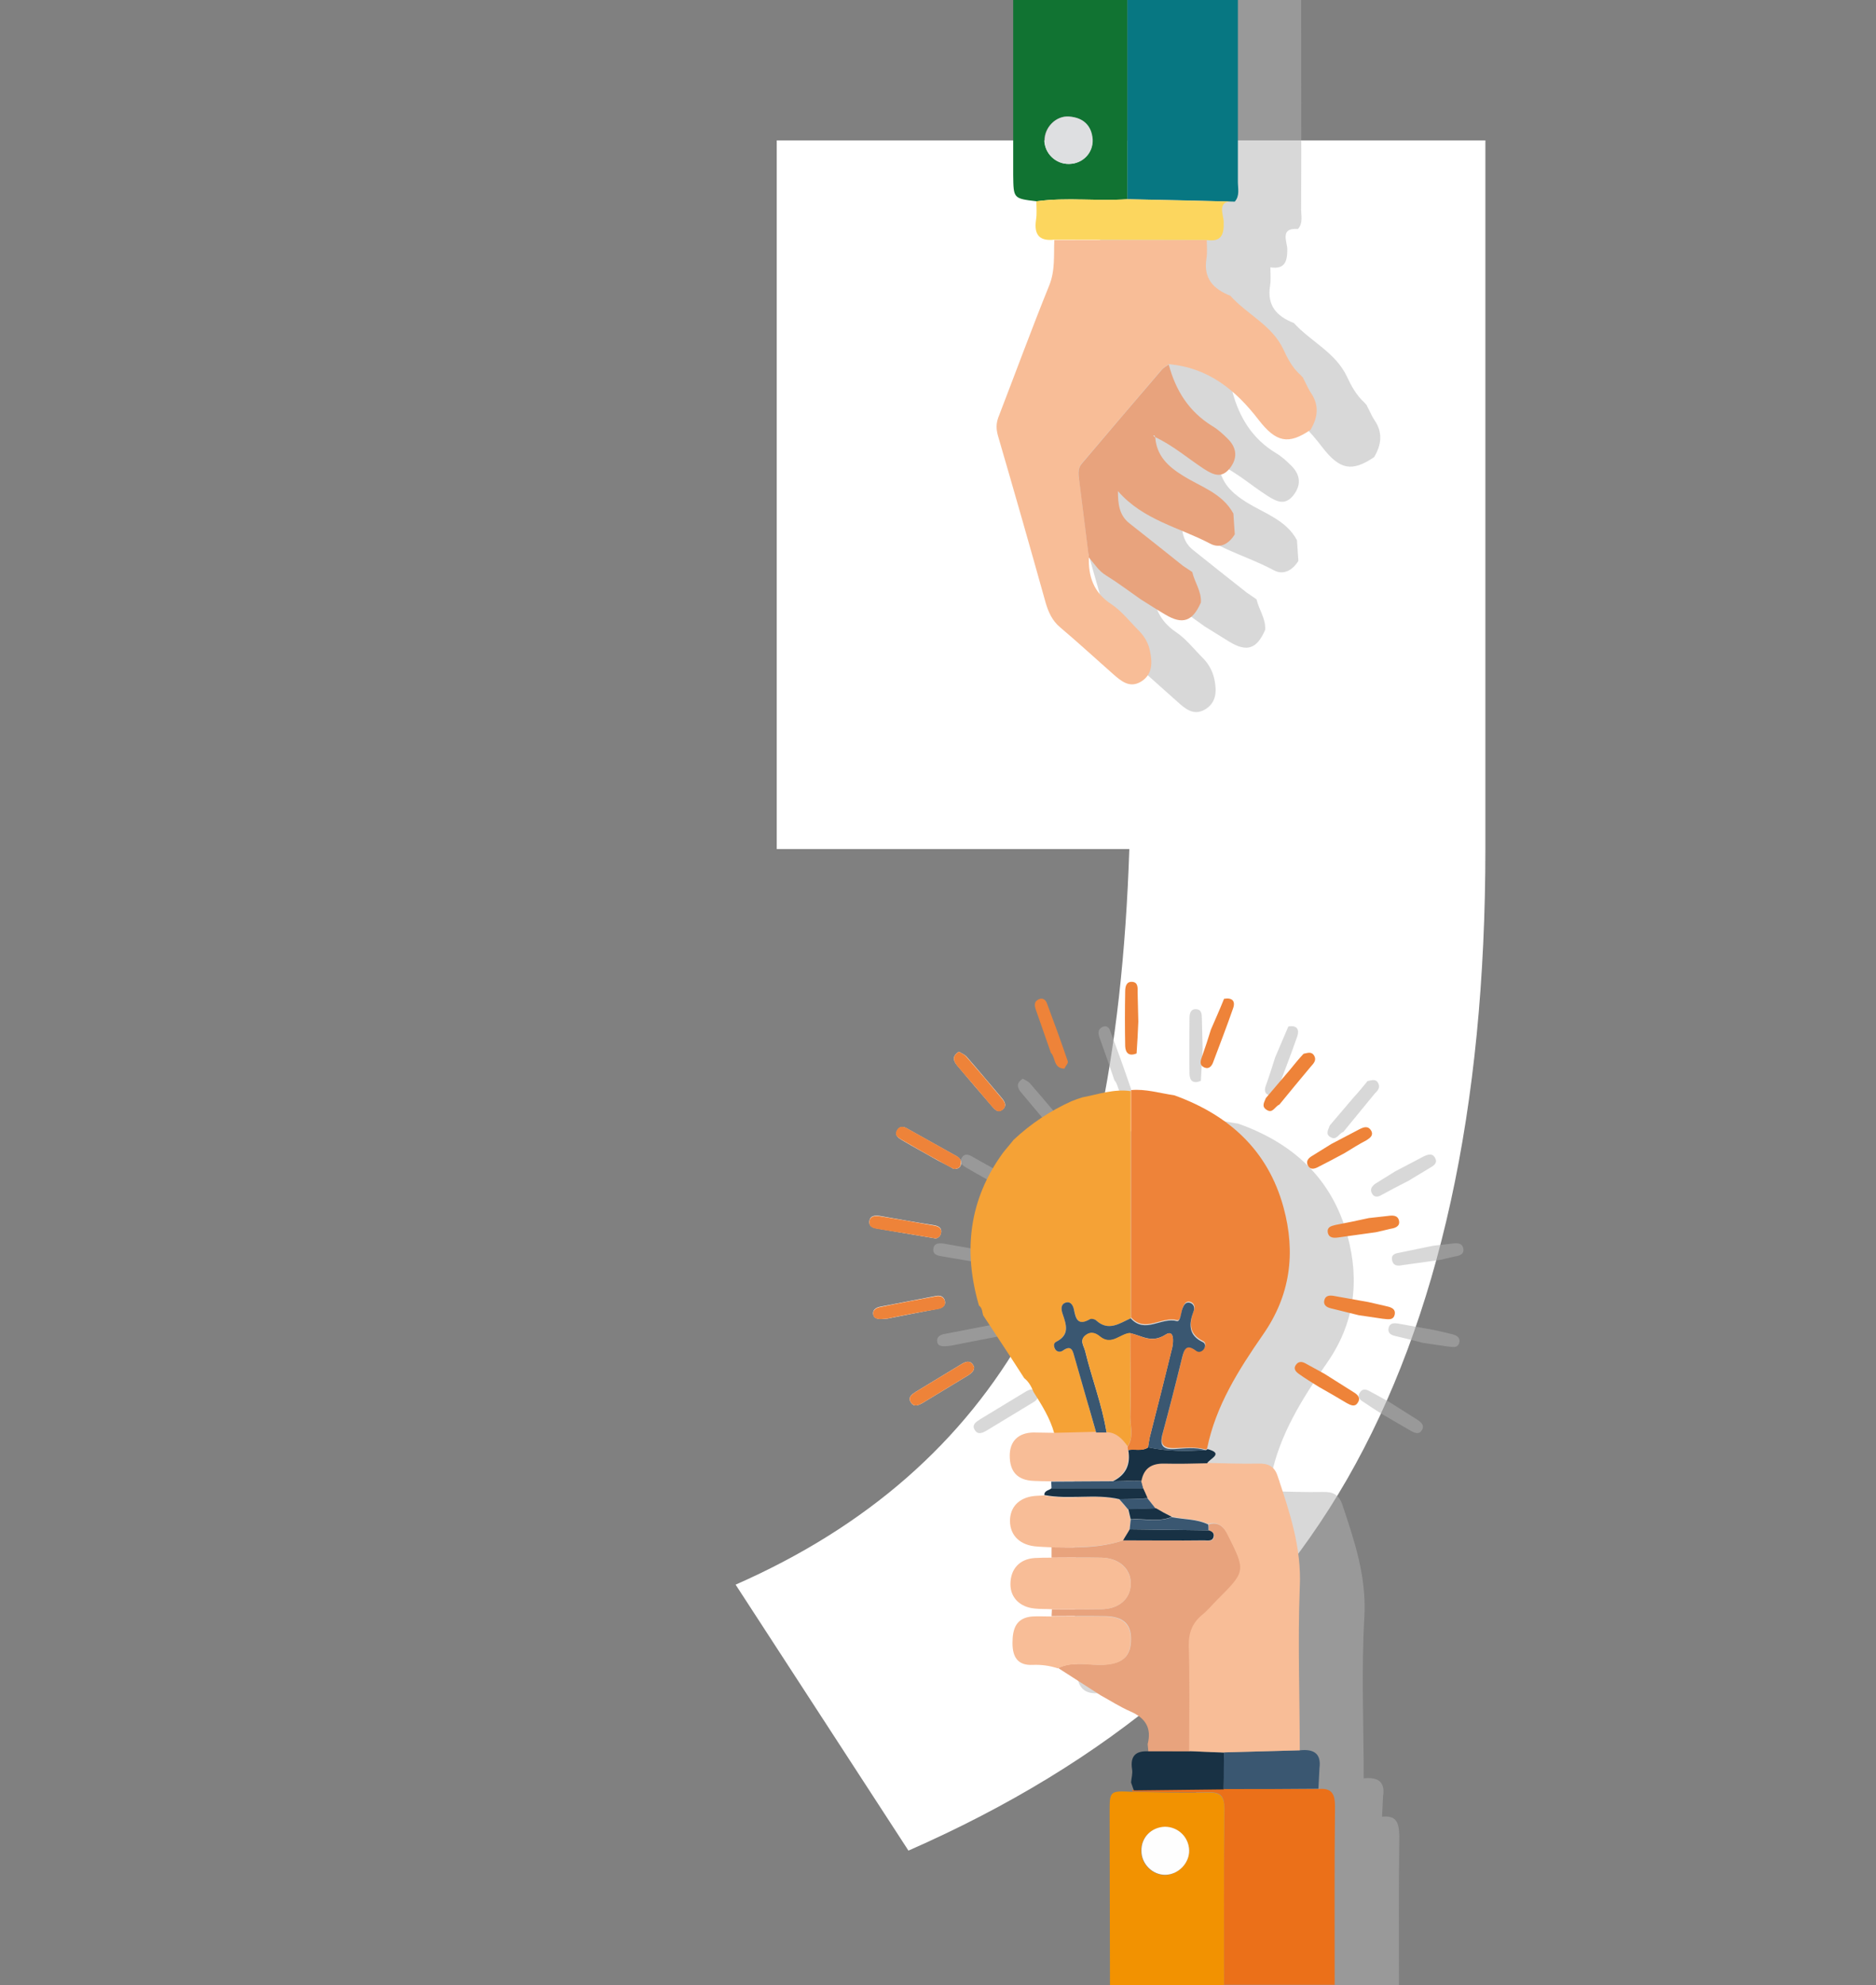 <?xml version="1.0" encoding="utf-8"?>
<!-- Generator: Adobe Illustrator 22.0.1, SVG Export Plug-In . SVG Version: 6.00 Build 0)  -->
<svg version="1.1" id="Capa_1" xmlns="http://www.w3.org/2000/svg" xmlns:xlink="http://www.w3.org/1999/xlink" x="0px" y="0px"
	 viewBox="0 0 542.7 574" style="enable-background:new 0 0 542.7 574;" xml:space="preserve">
<rect x="0" y="0" width="542.7" height="574" fill="#808080" stroke="none"/>
<style type="text/css">
	.st0{fill:#FFFFFF;}
	.st1{opacity:0.5;}
	.st2{fill:#B2B2B2;}
	.st3{fill:#FEFEFE;}
	.st4{fill:#EB7019;}
	.st5{fill:#077782;}
	.st6{fill:#117332;}
	.st7{fill:#F29201;}
	.st8{fill:#F8BD97;}
	.st9{fill:#EE8339;}
	.st10{fill:#F5A236;}
	.st11{fill:#E8A37D;}
	.st12{fill:#FCD65E;}
	.st13{fill:#183144;}
	.st14{fill:#3A5771;}
	.st15{fill:#DEDFE1;}
</style>
<path class="st0" d="M326.7,245.4c-2,60.6-12,107-29.9,139.4c-18.1,32.2-46,56.7-84,73.4l50,76.9c57.9-25.4,100.2-61.1,126.9-107.4
	c26.6-46.3,40-107,40-182.4V40.6H224.7v204.9H326.7L326.7,245.4z"/>
<g class="st1">
	<path class="st2" d="M399.8,525.3C399.8,525.3,399.8,525.3,399.8,525.3c0.1-2,0.2-4,0.3-5.9c0.7-4.4-1.7-5.6-5.6-5.2
		c-7.3,0.2-14.6,0.4-22,0.6c-3.3-0.1-6.7-0.2-10-0.4l0,0c3.3,0.1,6.7,0.2,10,0.4c7.3-0.2,14.6-0.4,22-0.6c0-15.6-0.7-31.3,0.2-46.9
		c0.6-11.6-2.9-21.8-6.4-32.3c-1-2.8-2.7-3.7-5.6-3.6c-5,0.1-10-0.1-14.9-0.2c0.7-1.4,5-2.9-0.1-4.2c2.5-12.3,9.1-22.7,16.1-32.8
		c8-11.4,9.6-23.8,6-36.9c-4.5-16.6-15.8-26.8-31.6-32.4c-4.2-0.6-8.3-1.9-12.6-1.2c-4.8-0.7-9.3,0.9-13.9,1.6
		c-1,0.4-2.1,0.8-3.1,1.1c-6.2,2.8-11.8,6.6-16.8,11.2c-1,1.3-2.1,2.5-3.1,3.8c-9.8,13.5-11.4,28.3-6.9,44.1c1,0.7,0.9,1.8,1.2,2.8
		c4,6.1,7.9,12.1,11.9,18.2c1.3,1,2.1,2.5,2.7,4c2.5,3.8,4.8,7.6,6,12c4-0.1,8.1-0.2,12.1-0.3c-2.1-7.2-4.1-14.4-6.2-21.6
		c2.1,7.2,4.1,14.4,6.2,21.6c-4,0.1-8.1,0.2-12.1,0.3c-2,0-4-0.1-6-0.1c-4.4,0.1-6.8,2.5-6.8,6.7c0,4.7,2.2,7.1,6.9,7.3
		c1.7,0.1,3.3,0.1,5,0.1l0,0c0,0.7,0.1,1.3,0.1,2c-0.7,0.6-2.1,0.6-2.1,2c-0.7,0-1.3,0.1-2,0.1c-4.6,0.2-7.6,2.7-7.8,6.6
		c-0.3,4.3,2.3,7.4,7,8c1.6,0.2,3.3,0.2,5,0.3c0,1,0,2,0,3c-1.7,0-3.3,0-5,0.2c-4.3,0.4-6.9,3.3-7,7.6c0,3.8,2.7,6.6,7,7
		c1.7,0.1,3.3,0.1,5,0.2c0,0.7-0.1,1.3-0.1,2c-1.8,0-3.7-0.1-5.5,0.1c-4.7,0.4-5.8,3.6-5.7,7.7c0,3.9,1.5,6.5,5.8,6.3
		c2.5-0.1,4.9,0.2,7.3,1c4.1,2.6,8.2,5.3,12.3,7.9c2.9,1.6,5.7,3.3,8.7,4.7c4.3,1.9,6.1,4.8,4.9,9.4c0.1,0.7,0.1,1.4,0.2,2.1
		c-3.7-0.3-5.3,1.3-4.7,5.1c0.2,1.2-0.2,2.5-0.3,3.8c0.3,0.8,0.5,1.5,0.8,2.3c-0.3,0-0.5,0.2-0.5,0.5c-6.5-0.3-6.5-0.3-6.5,6
		c0,16.8,0,25.2,0.1,41.9c11,0,22,0,33,0c10.7,0,21.3,0,32,0c0-17.3-0.1-26.2,0.1-43.5C404.7,526.6,403.7,524.9,399.8,525.3z
		 M341.9,394.8c1.2-0.6,2.4-1.3,3.7-1.4h0C344.3,393.5,343.1,394.2,341.9,394.8c-0.5,0.2-1.1,0.5-1.6,0.6
		C340.8,395.2,341.3,395,341.9,394.8z M346.3,427.2c1.5,0,3,0.2,4.3-0.7c4.8,1.1,9.7,1.1,14.6,0.9c-4.9,0.2-9.8,0.2-14.6-0.9
		C349.3,427.4,347.8,427.2,346.3,427.2z M345.6,447.4C345.6,447.4,345.6,447.4,345.6,447.4c-0.2-1-0.5-2-0.7-3
		c-0.8-1-1.6-1.9-2.5-2.9l0,0c0.8,1,1.6,1.9,2.5,2.9C345.1,445.4,345.4,446.4,345.6,447.4z M345.3,450.2c0.1-0.9,0.2-1.8,0.3-2.6
		C345.5,448.5,345.4,449.3,345.3,450.2L345.3,450.2c-0.6,1.1-1.3,2.1-1.9,3.2C344.1,452.3,344.7,451.3,345.3,450.2z M373.1,450.7
		c-1-1.6-2.4-2.5-4.5-2.1C370.8,448.1,372.1,449.1,373.1,450.7z M368.2,448.6c-0.1,0-0.1,0-0.2,0l0,0
		C368.1,448.7,368.2,448.7,368.2,448.6z M352.1,390.8c-1.1,0.3-2.1,0.4-3.2,0.2C350,391.2,351,391.1,352.1,390.8z M346.3,389.9
		c0.2,0.1,0.3,0.3,0.5,0.4C346.7,390.1,346.5,390,346.3,389.9z M347.2,390.5c0.4,0.2,0.8,0.4,1.2,0.5
		C347.9,390.8,347.5,390.7,347.2,390.5z M340.4,436.3c2.1-1,3.4-2.4,4.1-4.2C343.9,433.8,342.5,435.3,340.4,436.3c-2.5,0-5,0-7.5,0
		C335.5,436.3,338,436.3,340.4,436.3z M348.7,436.2C348.7,436.2,348.7,436.2,348.7,436.2c0.2,0.7,0.4,1.5,0.6,2.2
		c0.4,1,0.9,2,1.3,2.9l0,0c-0.4-1-0.9-2-1.3-2.9l0,0C349.1,437.7,348.9,437,348.7,436.2z"/>
	<path class="st2" d="M321.1,182.3c0.8,2.8,1.9,5.2,4.2,7.1c5.2,4.4,10.2,9,15.3,13.5c2.3,2.1,4.7,4.1,7.9,2.3
		c3.5-2,3.5-5.5,2.8-8.8c-0.5-2.3-1.6-4.4-3.3-6.1c-2.6-2.6-4.9-5.6-7.9-7.6c-5-3.4-6.6-8-6.5-13.6c1.6,1.8,2.8,3.8,5,5.2
		c3.5,2.1,6.7,4.6,10,6.9c2.4,1.5,4.7,2.9,7.1,4.4c5,3,7.9,2.1,10.3-3.5c0.2-3.2-1.8-5.8-2.5-8.8l-2.9-2
		c-5.2-4.1-10.4-8.2-15.5-12.3c-2.9-2.3-3.3-5.5-3.3-9.3c7.3,8.4,17.8,10.4,26.7,15.2c2.8,1.5,5.4,0,7.1-2.7c-0.1-2-0.3-4-0.4-6
		c-3.1-5.8-9.3-7.7-14.5-10.9c-4.3-2.7-7.6-5.7-8.1-11.1c0,0,0,0,0,0c5.2,2.4,9.4,6.2,14.1,9.2c2.7,1.7,5,2.8,7.4-0.1
		c2.3-2.9,2.2-5.8-0.4-8.5c-1.4-1.4-2.9-2.8-4.6-3.8c-6.8-4.1-10.6-10.3-12.6-17.8h0c11.4,0.9,19.4,7.4,26,16.1
		c5.1,6.6,8.6,7.2,15,2.9c2.1-3.5,2.6-7,0.2-10.6c-0.9-1.3-1.5-2.9-2.3-4.3l0.1,0c-0.3-0.3-0.6-0.7-0.9-1c-2.2-2-3.7-4.7-4.9-7.3
		c-3.3-7.1-10.5-10.2-15.4-15.6c-4.9-1.9-7.8-5-6.9-10.7c0.3-1.7,0.1-3.6,0.1-5.4c4.1,0.6,4.9-1.5,4.9-5.2c0-2-2-5.8,2.1-5.9
		c0.3,0,0.7,0,1,0c1.5-1.7,0.9-3.8,0.9-5.7c0.1-17.4,0-43.2,0-60.6c-10.7,0-21.3,0-32,0c-11,0-22,0-33,0c0,16.7,0,41.8,0,58.6
		c0,6.9,0,6.9,6.8,7.6l0,0c0,1.8,0.2,3.7-0.1,5.4c-0.6,4.2,0.9,6.2,5.3,5.7c-0.2,4.4,0.2,8.9-1.5,13.2c-5.1,12.6-9.7,25.4-14.7,38.1
		c-0.7,1.9-0.6,3.4-0.1,5.3C312,150,316.6,166.1,321.1,182.3z"/>
	<path class="st2" d="M291.8,383.9c-0.3-1.1-1.3-1.5-2.4-1.3c-5.4,1-10.7,2.1-16.1,3.1c-1.2,0.2-2.4,0.8-2.2,2.2
		c0.2,1.5,1.5,1.5,4,1.2c4.2-0.8,9.5-1.9,14.9-2.9C291.3,386,292.2,385.3,291.8,383.9z"/>
	<path class="st2" d="M372.7,296.8c-1.3,3-2.5,5.9-3.8,8.9c-0.8,2.5-1.6,5.1-2.5,7.6c-0.5,1.3-1,2.7,0.7,3.4
		c1.4,0.5,2.1-0.5,2.5-1.7c1.9-5.1,3.9-10.2,5.7-15.4C376,297.4,374.9,296.4,372.7,296.8z"/>
	<path class="st2" d="M289.2,366.1c-0.1,0,1.2-0.1,1.5-1.5c0.4-1.8-1-2.2-2.4-2.4c-5.1-0.8-10.1-1.7-15.2-2.6
		c-1.4-0.2-2.9-0.2-3.1,1.5c-0.2,1.7,1.3,2,2.7,2.2C277.8,364.2,282.8,365,289.2,366.1z"/>
	<path class="st2" d="M296.7,402.4c-4.4,2.7-8.8,5.3-13.2,8c-1.1,0.7-2.5,1.6-1.5,3.1c0.9,1.5,2.3,0.8,3.5,0.1
		c4.4-2.7,8.8-5.3,13.2-8c0.9-0.5,1.7-1.1,1.6-2.3C299.5,401.3,298.2,401.5,296.7,402.4z"/>
	<path class="st2" d="M346.1,291.8c-1.8-0.1-2,1.4-2,2.8c0,5.3-0.1,10.6,0,15.8c0,2.1,1.1,3.1,3.3,2.1c0.2-3.1,0.3-6.1,0.5-9.2
		c-0.1-2.8-0.1-5.6-0.2-8.4C347.6,293.7,347.9,292,346.1,291.8z"/>
	<path class="st2" d="M279.5,337.6c3.4,2,6.9,3.9,10.4,5.9c1.6,0.9,3.2,1.7,4.6,2.5c1.3,0,1.9-0.4,2.1-1.3c0.2-1.1-0.4-1.9-1.3-2.4
		c-4.8-2.7-9.5-5.3-14.3-8c-1.2-0.7-2.3-0.6-2.9,0.7C277.4,336.3,278.5,337,279.5,337.6z"/>
	<path class="st2" d="M319,296.9c-1.3,0.6-1.4,1.6-1,2.9c1.5,4.2,3,8.4,4.4,12.6c1.4,1.4,0.8,4.6,3.8,4.6c0.4-0.7,1.2-1.6,1-2.1
		c-1.9-5.6-3.9-11.2-6-16.7C321,297.3,320.2,296.4,319,296.9z"/>
	<path class="st2" d="M398.7,313.2c-0.7-1.4-2-0.8-3.1-0.6c-1.3,1.6-2.6,3.2-4,4.7c-2.3,2.7-4.6,5.4-6.9,8.1
		c-0.4,1.2-1.4,2.5,0.2,3.4c1.8,1.1,2.4-1.1,3.7-1.5c3-3.7,6.1-7.4,9.1-11.1C398.5,315.4,399.4,314.5,398.7,313.2z"/>
	<path class="st2" d="M423.3,360.9c-0.4-1.6-1.9-1.5-3.3-1.3c-1.8,0.2-3.6,0.4-5.4,0.6c-3.2,0.7-6.5,1.3-9.7,2
		c-1.2,0.2-2.5,0.5-2.2,2.1c0.3,1.8,1.7,1.8,3.1,1.5c3.6-0.5,7.2-1,10.8-1.5c1.4-0.3,2.9-0.7,4.3-1
		C422.3,363.1,423.7,362.6,423.3,360.9z"/>
	<path class="st2" d="M305.5,327.8c0.8,0.9,1.6,1.9,2.9,1c1.5-1.1,0.8-2.3-0.1-3.4c-3.4-4-6.8-8.1-10.3-12.1
		c-0.5-0.6-1.3-0.9-2.1-1.4c-2.1,1.3-1.6,2.7-0.4,4.1C298.9,320.1,302.2,324,305.5,327.8z"/>
	<path class="st2" d="M396.8,344.9c0.6,1.4,1.8,1.3,2.9,0.6c2.6-1.4,5.2-2.8,7.8-4.1c2.1-1.3,4.2-2.5,6.3-3.8c1-0.6,2.1-1.3,1.4-2.7
		c-0.8-1.6-2.1-1.1-3.4-0.5c-2.7,1.4-5.5,2.9-8.2,4.3c-1.9,1.2-3.9,2.4-5.8,3.6C396.9,343,396.3,343.8,396.8,344.9z"/>
	<path class="st2" d="M419.3,385.6c-1.6-0.4-3.2-0.8-4.8-1.1c-3.4-0.6-6.8-1.2-10.1-1.8c-1.3-0.2-2.4-0.1-2.7,1.3
		c-0.3,1.4,0.6,2,1.9,2.3c2.7,0.6,5.4,1.3,8.1,2c2.3,0.3,4.6,0.7,6.9,1c1.4,0.1,3.3,0.8,3.6-1.4
		C422.3,386.2,420.6,385.9,419.3,385.6z"/>
	<path class="st2" d="M410,410.5c-2.8-1.8-5.6-3.5-8.4-5.3c-1.8-1-3.7-2-5.5-3c-0.9-0.5-1.9-0.7-2.6,0.3c-1,1.3-0.2,2.2,0.8,2.8
		c1.9,1.3,3.8,2.5,5.7,3.7c2.7,1.6,5.4,3.1,8.1,4.7c1.1,0.6,2.3,1.2,3.1,0C412.3,412.2,411.1,411.2,410,410.5z"/>
</g>
<g>
	<path class="st3" d="M256.6,381.3c4.2-0.8,9.5-1.9,14.9-2.9c1.3-0.3,2.2-1,1.8-2.4c-0.3-1.1-1.3-1.5-2.4-1.3
		c-5.4,1-10.7,2.1-16.1,3.1c-1.2,0.2-2.4,0.8-2.2,2.2C252.9,381.5,254.2,381.5,256.6,381.3z M270.7,358.1c-0.1,0,1.2-0.1,1.5-1.5
		c0.4-1.8-1-2.2-2.4-2.4c-5.1-0.8-10.1-1.7-15.2-2.6c-1.4-0.2-2.9-0.2-3.1,1.5c-0.2,1.7,1.3,2,2.7,2.2
		C259.2,356.2,264.3,357,270.7,358.1z M281.8,395.3c-0.8-2-2.1-1.8-3.6-0.9c-4.4,2.7-8.8,5.3-13.2,8c-1.1,0.7-2.5,1.6-1.5,3.1
		c0.9,1.5,2.3,0.8,3.5,0.1c4.4-2.7,8.8-5.3,13.2-8C281,397,281.8,396.5,281.8,395.3z M275.9,338c1.3,0,1.9-0.4,2.1-1.3
		c0.2-1.1-0.4-1.9-1.3-2.4c-4.8-2.7-9.5-5.3-14.3-8c-1.2-0.7-2.3-0.6-2.9,0.7c-0.7,1.4,0.5,2.1,1.5,2.7c3.4,2,6.9,3.9,10.4,5.9
		C273,336.4,274.6,337.2,275.9,338z M277.4,304.1c-2.1,1.3-1.6,2.7-0.4,4.1c3.3,3.9,6.6,7.8,10,11.7c0.8,0.9,1.6,1.9,2.9,1
		c1.5-1.1,0.8-2.3-0.1-3.4c-3.4-4-6.8-8.1-10.3-12.1C279,304.9,278.2,304.6,277.4,304.1z"/>
	<path class="st4" d="M381.3,517.3c3.9-0.4,4.9,1.3,4.9,5.1c-0.2,17.3-0.1,34.2-0.1,51.5c-10.7,0-21.3,0-32,0
		c0-17.1-0.1-33.8,0.1-50.9c0-3.7-1-4.9-4.8-4.8c-7.3,0.2-14.6-0.1-21.9-0.2c0-0.3,0.2-0.5,0.5-0.5c8.7-0.1,17.3-0.2,26-0.3
		C363.1,517.3,372.2,517.3,381.3,517.3z"/>
	<path class="st5" d="M358.1,0c0,17.4,0,35.2,0,52.6c0,1.9,0.6,4-0.9,5.7c-10.4-0.3-20.7-0.5-31.1-0.7c0-19.1,0-38.5,0-57.6
		C336.7,0,347.4,0,358.1,0z"/>
	<path class="st6" d="M326.1,0c0,19.1,0,38.5,0,57.6c-8.7,0.6-17.5-0.6-26.2,0.6c-6.8-0.8-6.7-0.8-6.8-7.6c0-16.7,0-33.8,0-50.6
		C304.1,0,315.1,0,326.1,0z M309.3,47.4c3.9-0.1,7-3.2,6.7-7.1c-0.3-4.1-2.8-6.3-6.8-6.6c-3.7-0.3-7.1,3.1-7.1,6.9
		C302.2,44.4,305.5,47.5,309.3,47.4z"/>
	<path class="st7" d="M327.5,518.1c7.3,0.1,14.6,0.4,21.9,0.2c3.7-0.1,4.8,1.1,4.8,4.8c-0.2,17.1-0.1,33.8-0.1,50.9c-11,0-22,0-33,0
		c0-16.8-0.1-33.2-0.1-49.9C321,517.8,321,517.8,327.5,518.1z M344,535c-0.1-3.8-3.2-6.8-7.1-6.7c-3.9,0.1-6.9,3.1-6.8,7
		c0.1,3.8,3.3,6.9,7,6.9C340.9,542,344.1,538.7,344,535z"/>
	<path class="st8" d="M349.1,69.4c0,1.8,0.2,3.6-0.1,5.4c-0.9,5.7,2,8.8,6.9,10.7c4.9,5.5,12.1,8.5,15.4,15.6
		c1.2,2.6,2.6,5.3,4.9,7.3c0.3,0.3,0.6,0.7,0.9,1l-0.1,0c0.8,1.4,1.4,3,2.3,4.3c2.4,3.6,1.9,7.1-0.2,10.6c-6.3,4.3-9.9,3.7-15-2.9
		c-6.7-8.7-14.6-15.1-26-16.1c-0.7,0.5-1.4,0.9-2,1.5c-7.7,9-15.4,18.1-23.1,27.1c-1.5,1.7-1,3.7-0.7,5.7c0.9,7.2,1.8,14.3,2.7,21.5
		c-0.2,5.6,1.4,10.3,6.5,13.6c3,2,5.3,5,7.9,7.6c1.7,1.7,2.9,3.8,3.3,6.1c0.7,3.3,0.7,6.8-2.8,8.8c-3.2,1.8-5.6-0.3-7.9-2.3
		c-5.1-4.5-10.1-9.1-15.3-13.5c-2.3-1.9-3.4-4.4-4.2-7.1c-4.5-16.1-9.1-32.2-13.8-48.3c-0.5-1.8-0.6-3.4,0.1-5.3
		c4.9-12.7,9.6-25.5,14.7-38.1c1.8-4.4,1.3-8.8,1.5-13.2C319.8,69.4,334.5,69.4,349.1,69.4z"/>
	<path class="st9" d="M339.7,316.7c15.8,5.7,27.1,15.9,31.6,32.4c3.6,13.2,2,25.5-6,36.9c-7,10.1-13.6,20.5-16.1,32.8
		c-0.1,0.2-0.2,0.3-0.4,0.3c-2.9-0.8-6-0.5-8.9-0.4c-3.5,0.1-4.4-1.1-3.5-4.4c2-7.4,3.9-14.8,5.7-22.2c0.6-2.4,1.3-3.8,3.9-1.9
		c0.7,0.5,1.6,0.5,2.2-0.2c0.7-0.7,0.7-1.8-0.1-2.2c-4.3-2.1-4.1-5.3-2.7-9c0.4-1,0-2.1-1.1-2.4c-1.2-0.3-1.7,0.6-2.1,1.6
		c-0.5,1.3-0.6,4-1.7,3.7c-4.5-1.2-9.2,3.8-13.3-0.8c0-21.9,0-43.8,0-65.7C331.4,314.8,335.5,316.1,339.7,316.7z"/>
	<path class="st10" d="M327.1,315.5c0,21.9,0,43.8,0,65.7c-3.3,1.4-6.4,3.9-10,0.6c-0.4-0.4-1.4-0.5-1.9-0.3c-3.3,2-3.9-0.1-4.5-2.7
		c-0.2-1.1-0.8-2.5-2.2-2.2c-1.8,0.4-1.5,2-1.1,3.3c1.1,3.1,2,6.1-1.9,8.1c-0.8,0.4-0.7,1.5-0.2,2.2c0.6,0.8,1.5,0.8,2.2,0.3
		c2.7-1.9,2.9,0.4,3.4,2.1c2.1,7.2,4.1,14.4,6.2,21.6c-4,0.1-8.1,0.2-12.1,0.3c-1.2-4.4-3.6-8.2-6-12c-0.6-1.5-1.4-3-2.7-4
		c-3.9-6.1-7.9-12.1-11.9-18.2c-0.3-1-0.2-2.1-1.2-2.8c-4.6-15.8-2.9-30.6,6.9-44.1c1-1.3,2.1-2.5,3.1-3.8c5-4.7,10.6-8.4,16.8-11.2
		c1-0.4,2.1-0.8,3.1-1.1C317.8,316.4,322.3,314.8,327.1,315.5z"/>
	<path class="st11" d="M344.9,165.4c0.7,3,2.7,5.6,2.5,8.8c-2.4,5.5-5.3,6.5-10.3,3.5c-2.4-1.4-4.7-2.9-7.1-4.4
		c-3.3-2.3-6.6-4.8-10-6.9c-2.2-1.3-3.4-3.4-5-5.2c-0.9-7.2-1.8-14.3-2.7-21.5c-0.2-2-0.8-4,0.7-5.7c7.7-9.1,15.4-18.1,23.1-27.1
		c0.5-0.6,1.3-1,2-1.5c2,7.5,5.8,13.6,12.6,17.8c1.7,1,3.2,2.4,4.6,3.8c2.6,2.7,2.7,5.6,0.4,8.5c-2.4,2.9-4.7,1.8-7.4,0.1
		c-4.7-3.1-9-6.8-14.1-9.2c-0.1-0.1-0.1-0.3-0.2-0.4c-0.1-0.1-0.2,0-0.3,0c0.2,0.2,0.3,0.3,0.5,0.5c0.4,5.3,3.7,8.4,8.1,11.1
		c5.1,3.2,11.3,5,14.5,10.9c0.1,2,0.3,4,0.4,6c-1.7,2.8-4.3,4.2-7.1,2.7c-8.9-4.7-19.4-6.8-26.7-15.2c0,3.8,0.4,7,3.3,9.3
		c5.2,4.1,10.4,8.2,15.5,12.3L344.9,165.4z"/>
	<path class="st11" d="M332.2,506.4c-0.1-0.7-0.1-1.4-0.2-2.1c1.2-4.6-0.6-7.5-4.9-9.4c-3-1.3-5.8-3.1-8.7-4.7
		c-4.1-2.6-8.2-5.3-12.3-7.9c4.4-2.2,9.1-0.6,13.7-1c5.1-0.4,7.4-2.5,7.4-7.4c0-4.4-2.3-6.5-7.5-6.6c-5.2-0.1-10.3,0-15.5,0
		c0-0.7,0.1-1.3,0.1-2c4.8,0,9.6,0.1,14.4,0c5-0.1,8.3-3,8.4-7.2c0.2-4.4-3.3-7.6-8.5-7.7c-4.8-0.1-9.6,0-14.4,0c0-1,0-2,0-3
		c7,0.1,13.9,0.3,20.7-2c7.8,0,15.7,0.1,23.5,0.1c1.1,0,2.6,0.4,2.8-1.3c0.1-0.9-0.6-1.5-1.5-1.6c0-0.6-0.1-1.2-0.1-1.8
		c3-0.9,4.6,0.8,5.8,3.3c5.2,10.4,5.2,10.4-3.2,18.8c-1.4,1.4-2.7,2.9-4.2,4.2c-2.9,2.4-4,5.2-3.9,9.1c0.3,10.1,0.1,20.2,0.1,30.3
		C340.1,506.4,336.1,506.4,332.2,506.4z"/>
	<path class="st12" d="M349.1,69.4c-14.7,0-29.4-0.1-44.1-0.1c-4.4,0.5-5.9-1.5-5.3-5.7c0.3-1.8,0.1-3.6,0.1-5.4
		c8.7-1.2,17.5,0,26.2-0.6c10.4,0.2,20.8,0.5,31.1,0.7c-5.4-0.5-3.1,3.8-3.1,5.9C354.1,67.9,353.3,70,349.1,69.4z"/>
	<path class="st8" d="M304.2,450.4c4.8,0,9.6-0.1,14.4,0c5.1,0.1,8.6,3.3,8.5,7.7c-0.1,4.2-3.4,7.1-8.4,7.2c-4.8,0.1-9.6,0-14.4,0
		c-1.7-0.1-3.3,0-5-0.2c-4.3-0.4-7-3.2-7-7c0-4.4,2.6-7.3,7-7.6C300.9,450.4,302.5,450.4,304.2,450.4z"/>
	<path class="st8" d="M304.1,467.4c5.2,0,10.3-0.1,15.5,0c5.2,0.1,7.5,2.2,7.5,6.6c0,4.9-2.3,7-7.4,7.4c-4.6,0.3-9.2-1.2-13.7,1
		c-2.4-0.8-4.8-1.1-7.3-1c-4.3,0.2-5.8-2.3-5.8-6.3c0-4.1,1-7.3,5.7-7.7C300.5,467.3,302.3,467.4,304.1,467.4z"/>
	<path class="st8" d="M324.9,445.4c-6.7,2.2-13.7,2-20.7,2c-1.7-0.1-3.3-0.1-5-0.3c-4.7-0.6-7.3-3.7-7-8c0.3-3.9,3.2-6.4,7.8-6.6
		c0.7,0,1.3-0.1,2-0.1c7.2,1.4,14.6-0.5,21.8,1.2c0.8,1,1.6,1.9,2.5,2.9c0.2,1,0.5,2,0.7,3c-0.1,0.9-0.2,1.9-0.3,2.8
		C326.2,443.3,325.5,444.3,324.9,445.4z"/>
	<path class="st8" d="M305,414.3c4-0.1,8.1-0.2,12.1-0.3c1,0,2,0,3,0c2.9,0.1,4.6,2,6.1,4.2c0,0.3,0.1,0.7,0.1,1
		c0.6,4-0.7,7.1-4.4,9c-6,0-11.9,0.1-17.9,0.1c-1.7,0-3.3,0-5-0.1c-4.7-0.2-6.9-2.7-6.9-7.3c0-4.2,2.5-6.6,6.8-6.7
		C301,414.2,303,414.3,305,414.3z"/>
	<path class="st13" d="M332.2,506.4c4,0,7.9,0,11.9,0c3.3,0.1,6.7,0.2,10,0.4c0,3.5,0,7.1-0.1,10.6c-8.7,0.1-17.3,0.2-26,0.3
		c-0.3-0.8-0.5-1.5-0.8-2.3c0.1-1.3,0.5-2.6,0.3-3.8C326.9,507.8,328.5,506.2,332.2,506.4z"/>
	<path class="st9" d="M256.6,381.3c-2.4,0.2-3.7,0.3-4-1.2c-0.2-1.4,1-2,2.2-2.2c5.3-1.1,10.7-2.1,16.1-3.1c1.1-0.2,2.1,0.2,2.4,1.3
		c0.4,1.4-0.5,2.1-1.8,2.4C266.1,379.4,260.8,380.4,256.6,381.3z"/>
	<path class="st9" d="M354.1,288.8c2.3-0.4,3.4,0.6,2.6,2.8c-1.8,5.2-3.8,10.3-5.7,15.4c-0.4,1.2-1.2,2.2-2.5,1.7
		c-1.7-0.7-1.2-2-0.7-3.4c0.9-2.5,1.7-5,2.5-7.6C351.6,294.7,352.9,291.8,354.1,288.8z"/>
	<path class="st9" d="M270.7,358.1c-6.4-1.1-11.4-1.9-16.5-2.7c-1.4-0.2-2.9-0.5-2.7-2.2c0.2-1.7,1.7-1.7,3.1-1.5
		c5.1,0.8,10.1,1.7,15.2,2.6c1.4,0.2,2.8,0.6,2.4,2.4C271.9,358,270.6,358.1,270.7,358.1z"/>
	<path class="st9" d="M281.8,395.3c0,1.2-0.8,1.7-1.6,2.3c-4.4,2.7-8.8,5.3-13.2,8c-1.2,0.7-2.5,1.4-3.5-0.1c-1-1.5,0.4-2.4,1.5-3.1
		c4.4-2.7,8.8-5.3,13.2-8C279.7,393.5,281,393.3,281.8,395.3z"/>
	<path class="st9" d="M328.8,304.6c-2.2,0.9-3.2-0.1-3.3-2.1c-0.1-5.3-0.1-10.5,0-15.8c0-1.4,0.3-2.9,2-2.8c1.8,0.1,1.6,1.8,1.6,3.1
		c0.1,2.8,0.1,5.6,0.2,8.4C329.2,298.4,329,301.5,328.8,304.6z"/>
	<path class="st9" d="M275.9,338c-1.4-0.7-3-1.6-4.6-2.5c-3.5-1.9-6.9-3.9-10.4-5.9c-1-0.6-2.2-1.2-1.5-2.7c0.6-1.3,1.8-1.3,2.9-0.7
		c4.8,2.7,9.5,5.3,14.3,8c1,0.5,1.6,1.3,1.3,2.4C277.9,337.5,277.2,338,275.9,338z"/>
	<path class="st13" d="M323.9,433.5c-7.2-1.7-14.6,0.2-21.8-1.2c0-1.4,1.4-1.3,2.1-2c8.9,0,17.7,0,26.6,0c0.4,1,0.9,2,1.3,2.9
		C329.4,433.4,326.6,433.5,323.9,433.5z"/>
	<path class="st9" d="M304,304.4c-1.5-4.2-2.9-8.4-4.4-12.6c-0.4-1.3-0.4-2.3,1-2.9c1.2-0.5,2,0.4,2.3,1.3c2.1,5.6,4.1,11.1,6,16.7
		c0.2,0.5-0.7,1.4-1,2.1C304.7,308.9,305.4,305.8,304,304.4z"/>
	<path class="st9" d="M370.1,319.4c-1.3,0.5-1.9,2.7-3.7,1.5c-1.6-1-0.6-2.3-0.2-3.4c2.3-2.7,4.6-5.4,6.9-8.1c1.3-1.6,2.6-3.2,4-4.7
		c1.1-0.2,2.3-0.8,3.1,0.6c0.7,1.3-0.2,2.2-1,3.1C376.2,312,373.1,315.7,370.1,319.4z"/>
	<path class="st9" d="M398,356.3c-3.6,0.5-7.2,1-10.8,1.5c-1.4,0.2-2.8,0.2-3.1-1.5c-0.2-1.6,1.1-1.8,2.2-2.1c3.2-0.6,6.5-1.3,9.7-2
		c1.8-0.2,3.6-0.4,5.4-0.6c1.4-0.2,2.9-0.3,3.3,1.3c0.4,1.7-1.1,2.2-2.4,2.4C400.9,355.6,399.5,356,398,356.3z"/>
	<path class="st9" d="M277.4,304.1c0.8,0.5,1.6,0.8,2.1,1.4c3.5,4,6.9,8,10.3,12.1c0.9,1.1,1.6,2.3,0.1,3.4c-1.3,0.9-2.1-0.2-2.9-1
		c-3.3-3.9-6.6-7.8-10-11.7C275.8,306.8,275.3,305.4,277.4,304.1z"/>
	<path class="st9" d="M389,333.4c-2.6,1.4-5.2,2.8-7.8,4.1c-1.2,0.6-2.3,0.7-2.9-0.6c-0.5-1.1,0.1-1.9,1-2.5
		c1.9-1.2,3.9-2.4,5.8-3.6c2.7-1.4,5.5-2.9,8.2-4.3c1.2-0.6,2.5-1.1,3.4,0.5c0.7,1.4-0.5,2.1-1.4,2.7
		C393.2,330.8,391.1,332.1,389,333.4z"/>
	<path class="st9" d="M393.1,380.3c-2.7-0.7-5.4-1.3-8.1-2c-1.3-0.3-2.2-1-1.9-2.3c0.3-1.4,1.5-1.5,2.7-1.3
		c3.4,0.6,6.8,1.2,10.1,1.8c1.6,0.4,3.2,0.7,4.8,1.1c1.3,0.3,3,0.6,2.8,2.3c-0.3,2.1-2.2,1.5-3.6,1.4
		C397.7,381,395.4,380.6,393.1,380.3z"/>
	<path class="st9" d="M381.5,401c-1.9-1.2-3.9-2.4-5.7-3.7c-1-0.7-1.8-1.6-0.8-2.8c0.7-0.9,1.7-0.8,2.6-0.3c1.8,1,3.7,2,5.5,3
		c2.8,1.8,5.6,3.5,8.4,5.3c1.2,0.7,2.3,1.7,1.2,3.2c-0.8,1.2-2,0.6-3.1,0C386.9,404.1,384.2,402.5,381.5,401z"/>
	<path class="st14" d="M330.8,430.4c-8.9,0-17.7,0-26.6,0c0-0.7-0.1-1.3-0.1-2c6,0,11.9-0.1,17.9-0.1c2.7,0,5.5,0,8.2-0.1
		C330.4,429,330.6,429.7,330.8,430.4z"/>
	<path class="st14" d="M354,517.3c0-3.5,0-7.1,0.1-10.6c7.3-0.2,14.6-0.4,22-0.6c3.8-0.4,6.2,0.8,5.6,5.2c-0.1,2-0.2,4-0.3,5.9
		C372.2,517.3,363.1,517.3,354,517.3z"/>
	<path class="st15" d="M309.3,47.4c-3.9,0.1-7.1-3-7.1-6.8c0-3.8,3.3-7.2,7.1-6.9c4,0.3,6.5,2.5,6.8,6.6
		C316.3,44.2,313.2,47.4,309.3,47.4z"/>
	<path class="st3" d="M344,535c0.1,3.7-3.1,7-6.8,7.1c-3.7,0.1-7-3.1-7-6.9c-0.1-3.9,2.9-6.9,6.8-7C340.8,528.2,343.9,531.2,344,535
		z"/>
	<path class="st3" d="M376.2,108.4c0.3,0.3,0.6,0.7,0.9,1C376.8,109.1,376.5,108.7,376.2,108.4z"/>
	<path class="st8" d="M376,506.1c-7.3,0.2-14.6,0.4-22,0.6c-3.3-0.1-6.7-0.2-10-0.4c0-10.1,0.2-20.2-0.1-30.3
		c-0.1-3.9,1-6.7,3.9-9.1c1.5-1.2,2.8-2.8,4.2-4.2c8.4-8.4,8.4-8.4,3.2-18.8c-1.2-2.5-2.8-4.1-5.8-3.3c-3.3-1.5-7-1.3-10.5-2.1
		c-1.6-0.8-3.1-1.6-4.7-2.4c-0.7-1-1.5-1.9-2.2-2.9c-0.4-1-0.9-2-1.3-2.9c-0.2-0.7-0.4-1.5-0.6-2.2c0.8-3.7,3-5.1,6.7-5
		c4.1,0.1,8.2-0.1,12.3-0.1c5,0.1,10,0.3,14.9,0.2c2.9-0.1,4.7,0.8,5.6,3.6c3.5,10.5,7,20.8,6.4,32.3
		C375.4,474.9,376,490.5,376,506.1z"/>
	<path class="st13" d="M349.2,423.1c-4.1,0.1-8.2,0.2-12.3,0.1c-3.7-0.1-6,1.3-6.7,5c-2.7,0-5.5,0-8.2,0.1c3.8-1.9,5.1-4.9,4.4-9
		c1.9-0.4,4,0.4,5.8-0.8c5.5,1.2,11.1,1.1,16.7,0.8c0.2-0.1,0.3-0.2,0.4-0.3C354.2,420.3,350,421.7,349.2,423.1z"/>
	<path class="st14" d="M348.8,419.3c-5.6,0.3-11.2,0.4-16.7-0.8c0.2-1,0.3-2,0.5-2.9c2.2-8.6,4.4-17.3,6.5-25.9
		c0.4-1.8,0.6-5.4-1.9-3.8c-4.1,2.6-6.8,0.3-10.2-0.4c-2.9,0.1-5.4,3.8-8.8,1c-1.1-0.9-2.5-1.6-4.1-0.4c-1.9,1.5-0.6,3-0.2,4.5
		c1.9,7.9,4.9,15.5,6.2,23.6c-1,0-2,0-3,0c-2.1-7.2-4.1-14.4-6.2-21.6c-0.5-1.6-0.7-4-3.4-2.1c-0.7,0.5-1.6,0.5-2.2-0.3
		c-0.5-0.8-0.6-1.8,0.2-2.2c4-2,3-4.9,1.9-8.1c-0.4-1.2-0.7-2.9,1.1-3.3c1.4-0.3,2,1.1,2.2,2.2c0.5,2.6,1.2,4.6,4.5,2.7
		c0.4-0.3,1.5-0.1,1.9,0.3c3.6,3.3,6.8,0.8,10-0.6c4.1,4.6,8.9-0.4,13.3,0.8c1.1,0.3,1.2-2.4,1.7-3.7c0.4-1,0.9-1.9,2.1-1.6
		c1.1,0.3,1.5,1.4,1.1,2.4c-1.4,3.7-1.6,7,2.7,9c0.8,0.4,0.8,1.4,0.1,2.2c-0.7,0.7-1.5,0.8-2.2,0.2c-2.6-1.9-3.3-0.5-3.9,1.9
		c-1.8,7.4-3.7,14.8-5.7,22.2c-0.9,3.3,0,4.6,3.5,4.4C342.8,418.8,345.8,418.4,348.8,419.3z"/>
	<path class="st15" d="M334.1,126.4c-0.2-0.2-0.3-0.3-0.5-0.5c0.1,0,0.3,0,0.3,0C334,126.1,334,126.2,334.1,126.4
		C334.1,126.3,334.1,126.4,334.1,126.4z"/>
	<path class="st13" d="M324.9,445.4c0.6-1.1,1.3-2.1,1.9-3.2c7.6,0.1,15.2,0.2,22.8,0.3c0.9,0.2,1.6,0.7,1.5,1.6
		c-0.2,1.7-1.7,1.3-2.8,1.3C340.6,445.5,332.7,445.4,324.9,445.4z"/>
	<path class="st14" d="M349.6,442.5c-7.6-0.1-15.2-0.2-22.8-0.3c0.1-0.9,0.2-1.9,0.3-2.8c4-0.3,8,0.8,11.9-0.7
		c3.5,0.7,7.2,0.5,10.5,2.1C349.6,441.3,349.6,441.9,349.6,442.5z"/>
	<path class="st13" d="M339,438.6c-3.9,1.6-7.9,0.4-11.9,0.7c-0.2-1-0.5-2-0.7-3c2.7-0.1,5.3-0.1,8-0.2
		C335.9,437,337.4,437.8,339,438.6z"/>
	<path class="st14" d="M334.3,436.2c-2.7,0.1-5.3,0.1-8,0.2c-0.8-1-1.6-1.9-2.5-2.9c2.7-0.1,5.5-0.1,8.2-0.2
		C332.8,434.3,333.6,435.3,334.3,436.2z"/>
	<path class="st10" d="M320.1,414.1c-1.3-8.1-4.3-15.7-6.2-23.6c-0.4-1.5-1.7-3.1,0.2-4.5c1.6-1.2,3-0.5,4.1,0.4
		c3.4,2.8,5.9-0.9,8.8-1c0,8.1,0.1,16.2,0,24.2c-0.1,2.9,1,5.9-0.8,8.6C324.7,416.1,323,414.2,320.1,414.1z"/>
	<path class="st9" d="M326.2,418.3c1.8-2.7,0.8-5.8,0.8-8.6c0.2-8.1,0-16.2,0-24.2c3.3,0.7,6.1,3.1,10.2,0.4c2.5-1.6,2.3,2,1.9,3.8
		c-2.1,8.7-4.3,17.3-6.5,25.9c-0.2,1-0.3,1.9-0.5,2.9c-1.8,1.3-3.9,0.4-5.8,0.8C326.3,419,326.2,418.6,326.2,418.3z"/>
</g>
</svg>
